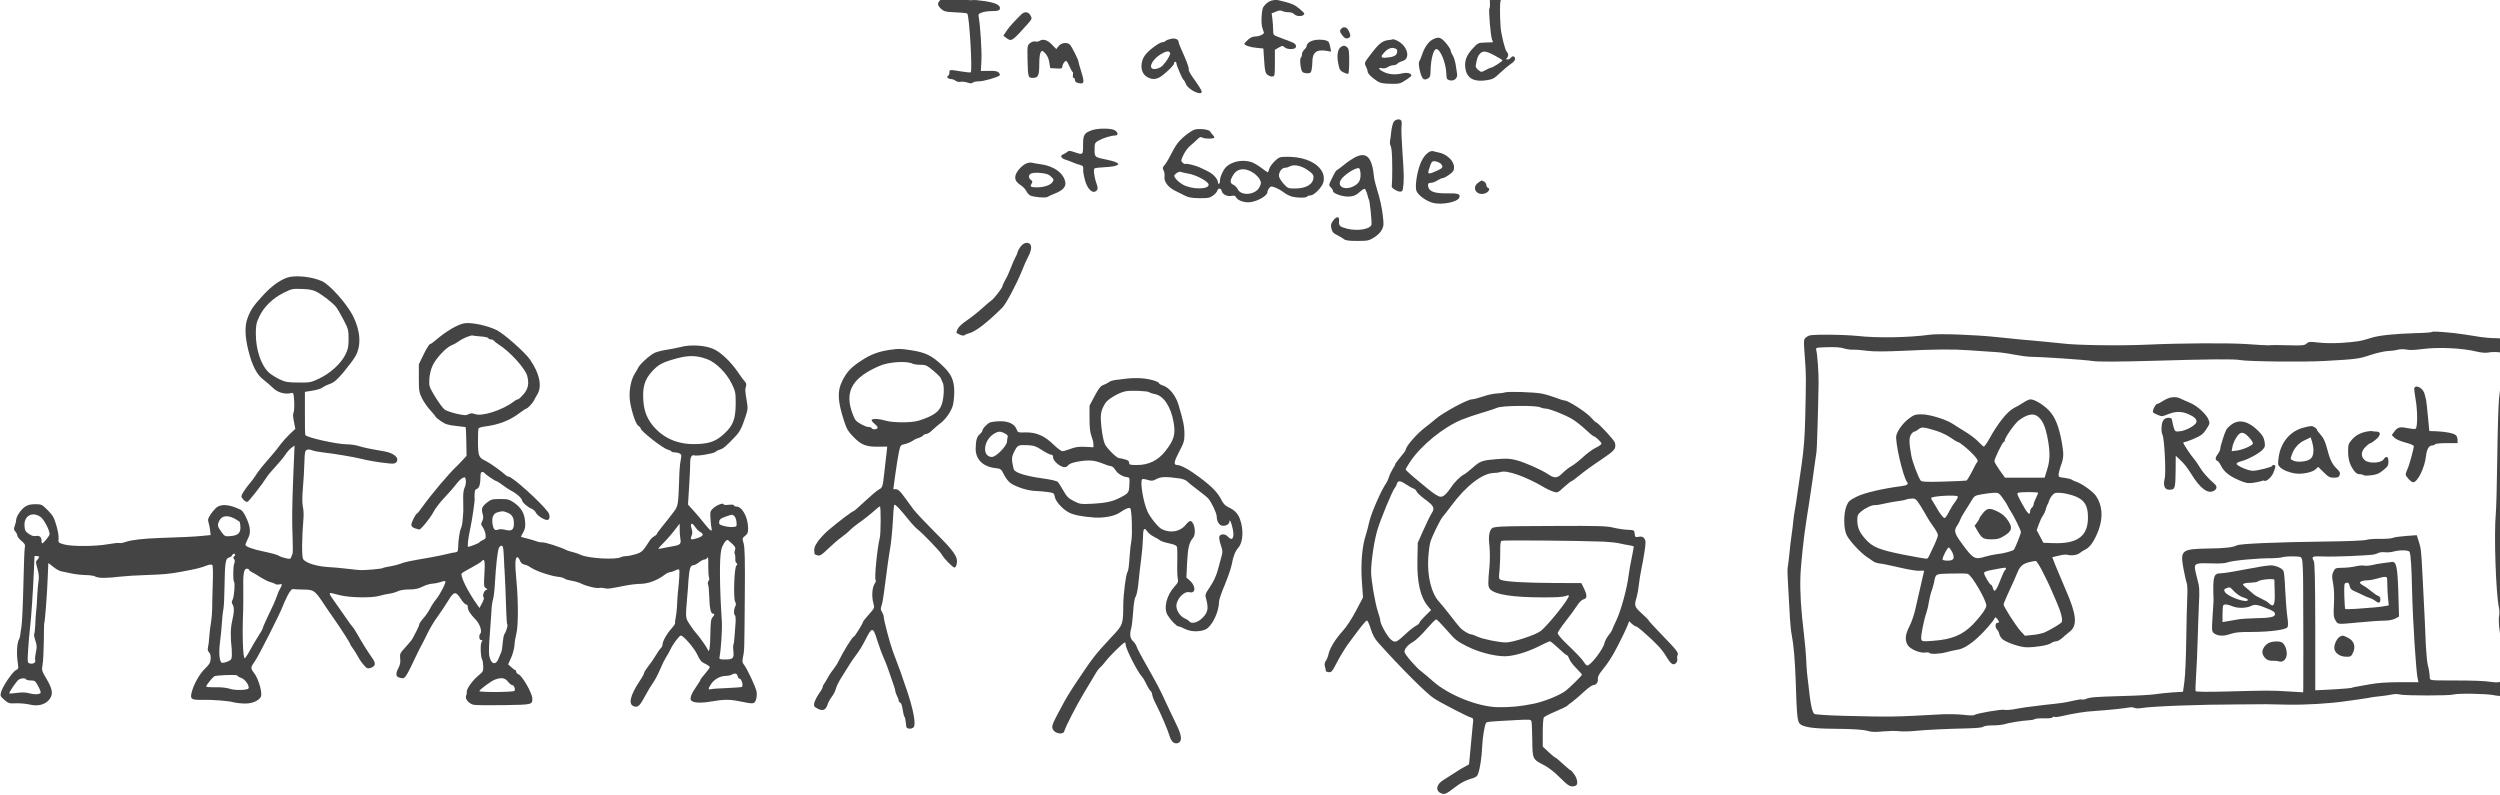 <?xml version="1.0" standalone="no"?>
<!DOCTYPE svg PUBLIC "-//W3C//DTD SVG 20010904//EN"
 "http://www.w3.org/TR/2001/REC-SVG-20010904/DTD/svg10.dtd">
<svg version="1.0" xmlns="http://www.w3.org/2000/svg"
 width="1258.532pt" height="400pt" viewBox="0 0 1258.532 400"
 preserveAspectRatio="xMidYMid meet">
<g transform="translate(-42.893,446.954) scale(0.058,-0.058)"
fill="#444444" stroke="none">
<path d="M13686 7741 c-12 -13 -17 -32 -15 -58 2 -21 0 -44 -4 -50 -9 -15 11
-251 24 -275 5 -10 8 -18 7 -18 -2 -1 -32 -2 -67 -3 -62 -2 -64 -3 -111 -54
-57 -62 -74 -114 -59 -185 17 -75 78 -105 183 -88 53 8 66 16 115 63 31 29 73
64 93 78 38 24 49 51 26 65 -6 4 -16 0 -23 -9 -7 -10 -20 -17 -31 -17 -14 0
-15 3 -6 12 16 16 15 38 -2 57 -15 17 -47 150 -52 211 -7 100 -7 217 0 229 13
20 -14 61 -39 61 -12 0 -30 -9 -39 -19z m27 -517 c37 -19 67 -38 67 -42 0 -8
-83 -62 -96 -62 -5 0 -27 -9 -48 -21 -39 -21 -39 -21 -65 -1 -15 12 -25 27
-23 38 12 68 17 81 35 102 28 30 52 28 130 -14z"/>
<path d="M8902 7707 c-29 -30 -27 -46 5 -77 19 -19 39 -26 77 -28 28 -2 72 -4
99 -6 26 -1 49 -5 52 -8 18 -17 46 -494 30 -510 -3 -2 -40 1 -82 8 -104 17
-103 17 -103 -10 0 -13 -5 -26 -12 -28 -18 -6 1 -28 25 -28 12 0 31 -7 41 -15
11 -8 29 -12 42 -9 13 3 39 0 59 -6 27 -9 40 -9 48 -1 6 6 29 11 52 11 41 0
161 34 180 51 6 6 3 15 -7 25 -12 13 -34 16 -86 15 l-69 -1 5 95 c4 83 -10
301 -24 375 -4 22 0 28 29 38 18 7 59 12 91 12 42 0 58 4 63 16 12 32 -30 55
-128 70 -52 8 -100 12 -107 9 -7 -3 -63 2 -125 10 -140 19 -130 19 -155 -8z"/>
<path d="M11784 7703 c-18 -2 -44 -17 -60 -34 -25 -26 -30 -40 -34 -101 -3
-45 -1 -84 7 -107 7 -20 13 -37 13 -38 1 -13 -40 -33 -69 -33 -27 0 -46 -8
-69 -28 -18 -16 -32 -32 -32 -35 0 -14 49 -31 105 -36 l60 -6 7 -105 c6 -92
10 -107 29 -123 12 -10 32 -17 43 -15 20 3 21 9 21 117 l0 115 33 19 c30 18
34 18 51 3 23 -21 90 -21 97 -1 9 21 -8 38 -53 53 -21 8 -47 17 -58 22 -11 4
-35 13 -52 20 -30 11 -33 16 -33 54 0 22 -3 65 -6 93 l-7 53 37 15 c26 11 42
13 56 5 10 -5 34 -10 53 -10 19 0 40 -6 46 -14 23 -27 91 -25 91 3 0 4 -20 24
-45 44 -33 28 -65 43 -121 57 -43 11 -78 19 -78 18 -1 0 -15 -3 -32 -5z"/>
<path d="M9604 7581 c-74 -74 -99 -101 -126 -140 l-30 -45 24 -18 c46 -35 51
-32 179 111 47 53 48 55 33 82 -17 34 -51 38 -80 10z"/>
<path d="M12382 7458 c-17 -17 -15 -29 11 -62 18 -22 28 -27 45 -22 26 9 28
26 7 66 -16 31 -42 39 -63 18z"/>
<path d="M10907 7370 c-21 -4 -43 -12 -50 -19 -6 -6 -18 -11 -27 -11 -25 0
-115 -65 -148 -108 -51 -64 -46 -158 11 -192 48 -30 88 -26 139 14 59 48 98
88 98 103 0 7 5 13 10 13 6 0 10 -6 10 -12 0 -18 53 -142 63 -146 4 -2 14 -19
21 -37 21 -49 136 -104 136 -64 0 10 -23 47 -84 133 -19 27 -32 55 -29 61 4
12 -20 76 -68 182 -10 23 -19 46 -19 51 0 25 -26 38 -63 32z m-11 -124 c6 -17
-50 -101 -81 -122 -13 -8 -36 -16 -51 -17 -63 -4 -34 74 45 125 49 31 79 36
87 14z"/>
<path d="M13172 7362 c-36 -19 -72 -73 -92 -137 -7 -22 -17 -45 -22 -52 -13
-16 12 -130 32 -148 13 -11 20 -12 40 -2 21 11 25 20 26 62 1 102 25 195 50
195 35 0 84 -120 87 -213 2 -46 4 -51 30 -58 38 -10 71 20 63 59 -3 15 -8 49
-12 77 -4 27 -15 63 -25 80 -11 16 -19 37 -19 45 0 8 -18 36 -41 63 -45 52
-64 57 -117 29z"/>
<path d="M12157 7359 c-46 -7 -76 -29 -77 -55 0 -6 -9 -19 -20 -29 -11 -10
-20 -28 -20 -41 0 -13 -5 -26 -10 -29 -12 -8 -2 -104 13 -122 5 -7 24 -13 42
-13 28 0 33 4 39 31 3 17 6 46 6 64 0 86 35 114 122 100 l41 -7 -7 38 c-4 22
-11 42 -15 47 -15 16 -68 23 -114 16z"/>
<path d="M12828 7365 c-1 -2 -19 -5 -38 -7 -51 -5 -83 -31 -150 -119 -60 -78
-60 -79 -45 -109 8 -16 15 -36 15 -45 0 -17 36 -53 86 -85 24 -15 50 -20 112
-21 75 -2 84 0 131 31 28 17 51 36 51 41 0 18 -37 28 -76 19 -61 -15 -115 -11
-161 10 -47 21 -59 44 -18 34 16 -4 34 0 50 10 13 9 35 16 48 16 14 0 30 6 36
14 7 8 25 17 39 21 82 18 48 141 -50 182 -14 7 -28 10 -30 8z m30 -84 c8 -5
11 -17 7 -33 -7 -27 -35 -38 -102 -43 -42 -2 -42 12 -2 53 31 32 69 41 97 23z"/>
<path d="M9760 7350 c-8 -5 -24 -7 -36 -4 -12 3 -30 -3 -44 -14 -24 -19 -24
-23 -22 -143 4 -156 5 -159 47 -159 46 0 55 20 55 122 0 52 5 91 13 102 11 16
14 15 39 -11 17 -18 30 -45 35 -78 l8 -50 53 -3 c44 -3 52 0 52 15 0 10 7 27
16 38 17 23 22 18 52 -47 9 -21 20 -38 23 -38 3 0 4 -11 1 -25 -2 -15 0 -25 7
-25 6 0 11 -9 11 -19 0 -14 9 -21 31 -26 49 -11 53 4 25 94 -14 45 -26 87 -26
92 0 18 -61 137 -76 150 -26 21 -76 13 -97 -16 l-19 -25 -39 40 c-40 41 -76
51 -109 30z"/>
<path d="M12376 7297 c-26 -19 -35 -75 -21 -143 10 -52 15 -61 45 -76 18 -9
37 -15 42 -12 4 3 8 52 8 109 0 81 -3 107 -16 119 -19 19 -35 20 -58 3z"/>
<path d="M12836 6648 c-8 -13 -17 -50 -21 -83 -3 -33 -8 -70 -11 -83 -2 -13
-1 -28 3 -35 4 -7 10 -30 12 -52 6 -55 6 -264 1 -294 -4 -19 2 -28 29 -43 40
-23 63 -20 67 7 11 72 10 125 -3 307 -8 111 -12 218 -9 236 3 18 2 40 -1 48
-8 22 -51 17 -67 -8z"/>
<path d="M10217 6576 c-68 -25 -77 -39 -77 -128 0 -88 0 -88 -76 -62 -40 13
-48 14 -62 1 -10 -8 -25 -17 -34 -20 -30 -11 -20 -35 20 -47 20 -6 51 -18 67
-25 17 -7 42 -17 58 -20 27 -7 31 -14 28 -47 -1 -10 5 -46 14 -80 21 -86 73
-132 105 -93 9 11 9 23 -3 57 -21 58 -29 125 -17 133 5 3 45 8 89 10 43 2 89
8 101 15 21 11 21 12 3 24 -10 7 -47 18 -82 25 -110 22 -111 22 -111 89 0 54
2 59 33 77 35 21 108 44 145 45 28 0 29 24 0 44 -28 20 -147 21 -201 2z"/>
<path d="M11108 6581 c-38 -13 -116 -75 -149 -120 -16 -21 -43 -67 -60 -102
-17 -35 -41 -74 -52 -86 -17 -20 -19 -26 -8 -46 7 -13 10 -36 8 -52 -7 -47 34
-99 103 -130 19 -9 52 -26 74 -37 30 -16 58 -21 125 -22 75 -1 90 2 118 22 17
12 35 31 38 42 9 27 32 25 39 -3 7 -29 47 -48 85 -41 23 5 32 2 40 -14 12 -23
60 -42 105 -42 64 0 166 54 166 88 0 9 7 25 15 35 12 17 17 18 52 6 21 -8 54
-27 74 -42 20 -16 54 -33 75 -38 52 -12 121 -11 129 1 3 6 17 10 30 10 24 0
77 48 102 93 22 40 16 96 -17 136 -55 71 -170 111 -307 106 -47 -1 -57 -6 -93
-41 -21 -21 -42 -51 -45 -66 -4 -16 -9 -28 -11 -28 -3 0 -29 18 -58 40 -30 23
-69 45 -87 50 -76 22 -160 7 -213 -39 -27 -23 -59 -92 -58 -123 0 -16 -4 -28
-9 -28 -5 0 -9 8 -9 18 0 10 -12 31 -27 47 -26 28 -43 38 -135 80 -39 17 -115
35 -122 28 -3 -3 -13 2 -22 11 -16 16 -15 20 7 67 13 28 39 64 59 80 19 16 47
41 61 55 22 22 30 24 47 15 23 -12 102 -10 102 2 0 5 -7 15 -15 23 -8 8 -18
22 -23 30 -10 17 -95 27 -134 15z m977 -348 c43 -29 55 -43 55 -63 0 -62 -61
-100 -161 -100 -59 0 -62 1 -100 43 -22 25 -38 52 -39 67 0 35 26 70 53 70 12
0 29 5 37 10 35 22 98 11 155 -27z m-463 -30 c21 -14 44 -39 52 -55 13 -26 13
-33 -1 -63 -34 -72 -162 -84 -192 -19 -6 13 -22 29 -36 36 -32 14 -32 38 0 88
36 57 106 63 177 13z m-572 -3 c71 -11 180 -70 180 -97 0 -44 -151 -42 -226 2
-24 14 -52 38 -61 52 -16 25 -16 26 7 45 14 11 30 16 39 12 9 -4 36 -10 61
-14z"/>
<path d="M13145 6388 c-28 -16 -53 -47 -71 -88 -32 -69 -54 -201 -42 -246 10
-38 85 -94 146 -109 77 -20 215 8 228 47 10 31 -11 38 -111 36 -100 -1 -148
15 -158 53 -8 29 -1 39 26 39 12 0 36 9 52 20 17 11 37 20 46 20 9 0 35 14 57
30 35 25 42 36 42 64 0 55 -63 116 -135 129 -16 3 -37 8 -45 11 -8 3 -24 0
-35 -6z m103 -106 c20 -26 14 -36 -39 -59 -68 -31 -80 -30 -69 5 23 78 28 84
63 77 17 -4 38 -14 45 -23z"/>
<path d="M12495 6338 c-22 -12 -64 -40 -92 -64 -29 -23 -57 -44 -62 -46 -5 -1
-23 -31 -39 -66 -31 -63 -31 -63 -11 -83 10 -10 19 -25 19 -33 0 -18 76 -46
128 -46 47 0 73 11 111 46 14 13 30 23 36 21 5 -2 15 -23 22 -48 6 -24 12 -44
13 -44 8 0 29 -205 23 -221 -15 -38 -120 -55 -211 -33 -63 16 -74 26 -70 66 5
44 -22 45 -53 2 -18 -26 -21 -37 -13 -68 7 -29 17 -40 50 -56 23 -11 49 -27
59 -35 13 -11 43 -15 115 -15 90 0 100 2 146 30 31 20 56 44 68 68 17 35 17
47 6 135 -6 53 -25 140 -42 192 -16 52 -31 109 -32 125 -17 179 -65 229 -171
173z m53 -134 c4 -59 -12 -90 -59 -114 -74 -38 -144 -7 -114 51 23 43 130 114
160 105 6 -1 11 -20 13 -42z"/>
<path d="M9645 6286 c-37 -16 -83 -68 -91 -102 -9 -34 4 -59 46 -86 19 -13 41
-36 48 -51 7 -15 22 -31 32 -37 28 -15 137 -24 152 -13 7 5 39 20 70 32 62 25
91 57 84 95 -14 80 -100 142 -216 157 -30 4 -64 10 -75 13 -11 3 -34 0 -50 -8z
m217 -113 c25 -23 26 -27 12 -48 -17 -26 -74 -45 -136 -45 -53 0 -61 6 -45 32
10 16 9 22 -5 32 -10 7 -18 20 -18 29 0 28 31 38 100 32 51 -5 71 -11 92 -32z"/>
<path d="M13568 6119 c-55 -41 -17 -109 52 -94 36 8 60 42 35 51 -8 3 -15 14
-15 25 0 10 -9 23 -19 29 -24 13 -21 13 -53 -11z"/>
<path d="M9605 5574 c-14 -15 -28 -39 -32 -53 -3 -14 -12 -35 -19 -46 -7 -11
-25 -51 -39 -89 -14 -38 -37 -88 -51 -111 -13 -23 -24 -47 -24 -54 0 -14 -76
-111 -98 -125 -8 -4 -42 -34 -77 -65 -34 -31 -93 -78 -131 -104 -43 -28 -74
-58 -83 -77 -7 -17 -12 -32 -10 -33 34 -21 60 -29 71 -20 7 6 24 13 38 16 56
14 160 94 289 223 32 31 123 203 168 314 18 47 45 106 59 133 34 63 30 111 -8
115 -20 2 -35 -5 -53 -24z"/>
<path d="M3230 5296 c-69 -26 -137 -76 -210 -156 -83 -90 -105 -124 -132 -195
-25 -68 -23 -160 7 -280 33 -132 73 -211 132 -255 25 -19 62 -51 83 -72 39
-38 103 -57 154 -44 23 6 24 4 29 -72 2 -42 0 -85 -5 -95 -7 -13 -6 -40 3 -81
l12 -62 -49 -46 c-27 -26 -62 -65 -79 -88 -16 -23 -52 -68 -80 -100 -79 -90
-118 -139 -138 -173 -11 -18 -33 -47 -49 -65 -16 -19 -40 -51 -54 -73 -21 -34
-23 -43 -12 -57 17 -22 30 -32 44 -32 11 0 128 150 169 215 10 17 44 57 75 90
31 33 69 79 85 103 16 24 40 52 55 62 l26 19 -3 -77 c-1 -42 -5 -126 -8 -187
-10 -244 -12 -397 -6 -527 3 -75 3 -142 -1 -150 -4 -7 -9 -20 -12 -30 -4 -14
-11 -15 -47 -7 -24 6 -48 14 -54 18 -13 11 -64 25 -140 41 -89 18 -155 42
-155 57 0 7 10 31 21 53 17 33 20 52 16 91 -7 53 -52 148 -77 160 -94 45 -161
53 -205 25 -13 -9 -38 -36 -54 -60 -26 -37 -29 -49 -22 -73 5 -15 12 -47 14
-70 l5 -41 -72 -7 c-71 -7 -181 -12 -366 -18 -145 -5 -251 -17 -298 -34 -23
-8 -49 -13 -56 -10 -7 3 -51 -2 -97 -10 -110 -20 -318 -21 -384 -2 -50 14 -50
15 -47 53 2 21 -7 72 -20 114 -19 66 -30 85 -74 130 -51 50 -54 52 -108 52
-41 0 -65 -6 -89 -22 -35 -23 -77 -85 -77 -114 0 -10 -5 -32 -12 -50 -10 -28
-9 -36 5 -52 9 -10 17 -26 17 -35 0 -8 16 -29 35 -45 30 -24 35 -34 30 -58 -3
-16 -8 -123 -10 -239 -7 -276 -13 -412 -20 -455 -4 -19 -8 -47 -9 -61 -1 -14
-6 -30 -9 -37 -20 -30 -26 -129 -13 -209 7 -49 6 -53 -16 -63 -29 -14 -113
-137 -128 -187 -10 -37 -9 -39 27 -71 36 -31 42 -33 103 -30 36 1 89 -4 118
-11 68 -17 131 -2 167 41 38 45 33 89 -20 179 -43 73 -45 78 -36 125 5 26 10
118 11 203 0 85 2 157 4 160 6 9 26 274 30 401 3 63 5 116 5 118 1 2 19 -12
42 -31 22 -19 55 -37 72 -40 18 -3 57 -11 87 -18 30 -7 84 -13 120 -14 36 0
75 -6 87 -13 27 -15 100 -15 213 -1 47 5 148 12 225 14 152 5 201 9 315 30
125 23 164 33 209 51 29 11 46 13 53 6 6 -6 8 -66 4 -168 -3 -88 -5 -185 -5
-216 0 -31 -5 -83 -10 -115 -6 -32 -13 -87 -15 -123 -2 -36 -7 -77 -11 -92 -5
-19 -2 -32 9 -44 11 -10 16 -30 14 -56 -2 -33 -10 -48 -48 -84 -50 -48 -102
-142 -118 -212 -13 -54 0 -62 94 -60 91 2 230 -9 274 -22 19 -5 63 -10 98 -10
60 0 109 20 134 55 19 27 -15 155 -57 210 -32 41 -32 49 8 104 31 42 226 430
241 476 3 11 21 49 38 85 26 50 38 64 53 63 11 -2 53 -3 94 -4 86 -1 94 -7
181 -139 16 -25 49 -72 72 -105 61 -86 148 -222 148 -231 0 -4 11 -21 24 -38
12 -17 31 -47 41 -66 20 -40 61 -91 81 -103 8 -4 26 -1 43 7 32 17 32 39 -2
86 -36 51 -89 135 -123 197 -20 34 -39 65 -44 68 -4 3 -33 42 -64 88 -31 45
-74 107 -96 137 -46 64 -49 74 -17 67 12 -3 42 -11 67 -17 89 -22 282 -25 344
-5 23 7 60 15 83 18 23 3 56 12 74 21 20 10 58 16 100 16 52 0 79 6 117 25 28
14 65 25 83 25 19 1 51 7 72 14 20 8 39 11 42 7 7 -12 -45 -113 -80 -156 -18
-22 -42 -59 -54 -83 -12 -24 -37 -60 -56 -81 -19 -21 -35 -45 -36 -52 0 -8
-11 -34 -24 -59 -13 -25 -28 -54 -34 -65 -5 -11 -33 -45 -61 -75 -48 -52 -51
-57 -47 -99 4 -32 -1 -55 -14 -80 -26 -48 -25 -77 4 -85 56 -15 45 -29 171
234 9 19 21 42 26 50 5 8 27 51 48 95 21 44 61 112 90 150 28 39 68 99 90 135
50 84 68 87 110 20 17 -27 38 -50 47 -50 9 0 15 -9 15 -23 0 -27 19 -58 71
-112 36 -39 55 -102 36 -121 -14 -14 -7 -54 9 -54 14 0 14 -3 4 -15 -13 -16
-10 -132 5 -155 4 -7 8 -32 9 -57 1 -41 -2 -48 -41 -79 -51 -42 -105 -117
-102 -142 1 -9 -1 -25 -6 -35 -11 -27 25 -70 66 -78 18 -4 137 -5 263 -3 246
4 246 4 246 57 0 46 -89 201 -122 212 -10 4 -18 13 -18 21 0 8 -3 14 -8 14 -4
0 -19 11 -34 25 l-28 25 26 58 c14 31 27 80 29 107 1 28 9 73 16 100 18 65 18
288 0 472 -13 141 -10 193 9 193 6 0 15 -11 20 -24 9 -26 25 -39 52 -43 9 -1
33 -14 52 -27 20 -13 69 -34 108 -46 70 -22 87 -26 142 -33 14 -2 31 -8 38
-14 7 -6 36 -14 63 -18 28 -5 65 -16 84 -26 40 -21 136 -43 156 -35 7 2 26 1
41 -3 28 -7 40 -6 184 23 41 8 101 15 133 15 63 1 142 31 202 76 17 14 40 25
49 25 9 0 30 7 45 15 16 8 31 11 35 8 6 -7 2 -87 -11 -203 -3 -30 -6 -80 -7
-110 -1 -30 -6 -75 -11 -100 -5 -25 -8 -49 -6 -54 1 -5 -13 -25 -31 -45 -40
-43 -78 -111 -78 -139 0 -11 -7 -25 -15 -32 -8 -6 -26 -33 -41 -58 -15 -26
-44 -69 -66 -96 -21 -27 -38 -54 -38 -61 0 -7 -16 -37 -36 -66 -88 -132 -105
-211 -47 -225 32 -8 49 10 97 101 21 39 49 85 63 104 14 18 41 69 60 113 18
44 42 92 52 107 10 14 28 46 40 71 21 46 77 120 90 120 22 0 116 -108 142
-164 24 -52 36 -66 69 -81 22 -10 40 -23 40 -29 0 -6 -18 -31 -40 -56 -22 -25
-40 -48 -40 -52 0 -5 -15 -29 -33 -55 -47 -66 -63 -109 -48 -127 18 -21 87
-24 176 -8 103 18 155 19 235 3 131 -27 135 -26 150 8 7 18 10 49 7 71 -5 39
-86 210 -113 241 -11 13 -13 26 -6 60 13 62 12 43 16 514 3 337 0 440 -10 475
-13 43 -13 45 13 66 22 17 26 28 26 67 -2 97 -52 187 -104 187 -11 0 -19 5
-19 10 0 6 -18 8 -45 5 -26 -3 -45 -2 -45 4 0 17 -62 -7 -91 -35 -25 -23 -27
-31 -23 -87 2 -34 6 -72 9 -84 9 -38 -9 -26 -59 36 -25 33 -69 84 -96 114
l-49 54 10 159 c5 87 10 179 9 202 -1 47 13 74 35 66 22 -9 168 15 184 30 9 8
27 17 41 21 26 6 60 36 131 112 40 42 57 76 90 175 20 62 21 73 9 140 -14 85
-14 96 -5 124 4 14 1 27 -10 38 -9 9 -37 47 -62 84 -61 89 -145 169 -208 198
-72 33 -198 42 -285 19 -36 -9 -93 -20 -127 -25 -34 -5 -77 -16 -97 -24 -40
-16 -133 -100 -147 -131 -5 -11 -18 -33 -29 -50 -39 -61 -56 -171 -40 -258 18
-95 51 -187 71 -197 10 -6 19 -16 19 -22 0 -22 192 -173 233 -183 15 -4 30
-11 33 -16 3 -5 16 -9 30 -9 14 0 33 -4 43 -10 16 -8 17 -15 9 -57 -6 -26 -12
-95 -13 -153 -9 -250 -8 -244 -56 -307 -24 -32 -65 -84 -91 -116 -27 -32 -48
-62 -48 -66 0 -4 -10 -13 -23 -20 -12 -6 -29 -22 -37 -35 -60 -94 -68 -102
-120 -119 -29 -9 -66 -17 -82 -17 -16 0 -37 -4 -47 -9 -45 -25 -278 -12 -347
18 -23 11 -57 22 -75 26 -18 4 -40 11 -49 15 -60 30 -193 72 -217 69 -10 -1
-29 2 -43 8 -14 6 -50 16 -80 24 -30 7 -56 14 -58 15 -2 1 7 19 19 40 17 32
20 49 16 96 -6 71 -34 118 -95 161 -43 29 -54 32 -122 32 -68 0 -78 -3 -113
-30 -45 -36 -51 -53 -38 -100 7 -26 6 -42 -4 -62 -12 -23 -12 -30 5 -53 11
-15 21 -43 24 -63 4 -32 1 -37 -25 -49 -16 -7 -29 -16 -29 -20 0 -5 -84 -38
-97 -38 -8 0 -1 69 16 148 18 82 43 251 40 269 -1 4 -1 24 0 44 1 27 6 38 19
42 21 5 32 44 32 108 0 27 4 39 14 39 8 0 17 -4 21 -9 7 -13 94 -71 104 -71 4
0 28 -15 52 -33 24 -19 60 -42 79 -52 41 -20 90 -64 90 -80 0 -17 51 -62 83
-74 15 -6 32 -21 38 -35 13 -28 84 -70 104 -62 19 7 19 45 0 69 -67 90 -310
307 -342 307 -7 0 -18 6 -25 13 -31 30 -138 106 -171 122 -62 29 -67 40 -69
162 0 61 2 115 5 121 4 5 24 12 44 15 131 16 227 53 317 122 25 19 50 35 54
35 10 0 57 50 66 70 3 8 17 33 30 54 42 71 19 181 -64 301 -44 64 -226 225
-291 257 -80 39 -213 67 -275 59 -58 -8 -161 -68 -254 -148 -20 -18 -42 -33
-48 -33 -6 0 -31 -39 -54 -87 l-43 -88 0 -120 c0 -112 2 -124 28 -177 16 -31
48 -78 73 -104 24 -27 44 -51 44 -54 0 -4 21 -21 46 -39 38 -26 61 -34 128
-41 44 -6 83 -10 86 -10 3 0 6 -56 7 -125 l2 -125 -35 -38 c-18 -20 -39 -41
-45 -47 -66 -60 -225 -248 -304 -359 -22 -31 -42 -56 -45 -56 -11 0 -50 -77
-50 -98 0 -14 10 -24 31 -31 18 -6 34 -11 37 -11 15 0 97 101 122 149 15 31
60 90 100 131 39 41 85 94 101 116 17 23 41 46 54 52 21 10 23 8 28 -21 2 -18
-2 -45 -10 -61 -10 -20 -15 -55 -13 -110 2 -105 2 -92 -4 -163 -2 -34 -9 -70
-15 -81 -11 -21 -24 -102 -25 -167 -1 -35 -5 -40 -26 -43 -14 -1 -43 -7 -65
-13 -22 -6 -89 -20 -150 -31 -196 -34 -215 -38 -258 -54 -23 -9 -65 -19 -94
-24 -28 -4 -57 -11 -63 -15 -10 -6 -142 -18 -190 -17 -8 0 -62 5 -120 12 -58
7 -127 13 -155 14 -104 5 -207 37 -225 71 -12 23 -11 179 4 360 2 28 0 70 -6
95 -6 29 -6 87 1 165 6 66 11 158 12 205 1 46 4 92 7 102 6 23 27 29 60 16 15
-6 56 -14 92 -18 117 -14 264 -39 330 -55 68 -17 161 -33 246 -41 38 -4 53 -2
63 10 30 36 -18 80 -105 95 -123 21 -181 33 -225 47 -26 8 -71 14 -100 14 -83
0 -346 58 -359 80 -3 4 -5 91 -4 191 l0 184 67 11 c37 6 75 17 84 26 10 8 39
23 66 32 38 14 61 35 120 104 40 48 86 109 101 136 53 92 45 219 -21 351 -54
106 -204 274 -271 302 -93 40 -235 53 -302 29z m258 -123 c53 -28 140 -96 168
-131 12 -15 41 -65 65 -111 41 -79 44 -88 44 -165 0 -68 -4 -90 -27 -137 -39
-78 -129 -161 -225 -207 -75 -36 -82 -37 -183 -36 -90 0 -113 4 -160 26 -31
14 -72 40 -93 57 -70 62 -117 198 -117 341 0 74 4 93 30 148 39 84 116 159
210 206 72 36 79 37 160 34 64 -2 95 -8 128 -25z m1423 -387 c35 -2 65 -9 67
-15 2 -6 12 -11 22 -11 10 0 22 -5 25 -10 4 -6 24 -22 44 -35 95 -59 229 -207
246 -270 18 -68 10 -111 -30 -159 -21 -25 -43 -46 -50 -46 -7 0 -23 -8 -36
-19 -96 -74 -275 -132 -337 -109 -24 9 -36 9 -56 -1 -21 -12 -36 -11 -103 4
-43 10 -90 26 -104 36 -14 10 -50 59 -81 109 -54 90 -55 93 -52 156 2 38 13
84 28 116 28 63 117 158 166 178 19 7 49 24 65 36 30 23 104 53 116 48 3 -2
35 -5 70 -8z m1968 -198 c76 -29 166 -119 212 -213 32 -66 34 -75 34 -175 -1
-129 -22 -186 -96 -255 -71 -67 -125 -88 -236 -93 -152 -7 -274 39 -367 137
-67 72 -97 144 -103 245 -7 112 12 177 73 245 56 63 94 83 216 116 107 29 175
27 267 -7z m-1734 -1332 c40 -17 55 -42 55 -94 0 -54 -19 -69 -73 -55 -23 6
-50 8 -62 3 -29 -11 -41 -2 -49 39 -11 60 2 97 37 109 45 14 53 14 92 -2z
m-4053 -37 c29 -21 78 -114 78 -149 0 -15 -53 -80 -65 -80 -3 0 -5 10 -5 23 0
32 -18 47 -49 41 -17 -4 -38 2 -61 18 -30 20 -35 30 -38 69 -6 88 68 129 140
78z m6020 9 c9 -7 18 -31 20 -53 3 -39 2 -40 -31 -43 -19 -2 -54 2 -78 9 -39
10 -44 15 -41 37 2 20 13 29 53 43 62 22 58 21 77 7z m-4324 -30 c17 -11 32
-20 32 -21 19 -85 -2 -118 -78 -124 -50 -4 -52 -3 -82 38 -34 48 -36 59 -15
99 23 44 78 47 143 8z m3851 -85 c0 -27 2 -64 6 -84 8 -41 -3 -54 -55 -62 -19
-3 -57 -10 -84 -16 -27 -6 -51 -10 -52 -8 -2 2 21 28 51 58 30 30 71 78 92
106 21 29 39 53 40 53 2 0 2 -21 2 -47z m136 17 c11 -16 30 -35 42 -41 35 -19
28 -36 -23 -53 -55 -19 -67 -14 -52 19 8 18 8 35 1 60 -17 53 1 62 32 15z
m318 -142 c29 -28 33 -37 26 -56 -5 -13 -6 -29 -2 -35 4 -6 6 -25 5 -41 -2
-16 3 -33 10 -37 9 -6 9 -11 -2 -24 -18 -22 -26 -280 -10 -311 9 -16 9 -27 1
-42 -13 -25 -14 -69 -2 -77 5 -3 7 -31 5 -63 -2 -31 -6 -85 -9 -119 -2 -35 -6
-67 -10 -73 -3 -5 -3 -32 0 -59 7 -59 -5 -70 -78 -69 -42 1 -46 3 -42 22 12
60 24 240 20 306 -20 299 -22 554 -5 625 9 40 39 85 55 85 2 0 19 -15 38 -32z
m-1988 -31 c3 -7 7 -55 9 -107 2 -52 4 -95 5 -95 1 0 12 -247 15 -368 2 -53 5
-100 9 -103 6 -7 -11 -63 -25 -81 -6 -7 -12 -41 -15 -75 -2 -35 -8 -72 -13
-83 -5 -11 -16 -37 -24 -57 -25 -63 -69 -45 -81 33 -3 24 -1 105 6 179 6 74
12 164 14 200 1 36 7 81 13 100 6 19 14 82 17 140 9 160 24 290 35 311 12 22
28 25 35 6z m-2325 -66 c0 -6 -5 -13 -10 -16 -8 -5 -7 -11 1 -21 8 -10 9 -22
1 -41 -10 -29 -11 -147 -1 -157 10 -10 1 -129 -12 -154 -10 -18 -10 -27 -1
-42 16 -26 15 -65 -4 -147 -14 -60 -15 -140 -3 -243 1 -8 1 -32 1 -53 -2 -34
-6 -40 -38 -53 -20 -8 -42 -13 -49 -10 -21 8 -28 88 -16 178 6 46 14 119 16
163 3 44 8 98 13 120 5 22 9 108 10 190 3 215 9 254 37 261 13 3 26 12 29 20
6 16 26 19 26 5z m-1700 -18 c0 -3 -7 -15 -16 -25 -16 -16 -15 -22 1 -79 11
-40 14 -74 10 -98 -4 -20 -9 -79 -12 -131 -2 -52 -6 -113 -9 -135 -3 -22 -7
-74 -8 -117 -2 -42 -6 -81 -10 -86 -3 -5 2 -31 11 -57 13 -40 14 -56 4 -99 -6
-29 -9 -59 -6 -68 8 -21 -17 -38 -44 -31 -24 6 -24 6 -17 122 4 64 11 148 16
186 10 78 27 331 34 505 3 63 5 116 5 118 2 5 41 1 41 -5z m5807 -86 c0 -46 3
-89 7 -96 4 -6 2 -18 -4 -26 -7 -9 -9 -22 -5 -32 5 -10 9 -54 10 -98 3 -102
13 -155 31 -155 18 0 18 -9 -2 -32 -14 -14 -17 -43 -19 -148 -1 -117 -10 -167
-22 -133 -7 19 -75 116 -101 143 -13 14 -39 49 -57 78 -37 56 -36 56 -21 235
3 28 8 95 11 147 8 102 17 130 42 130 9 0 31 11 49 25 18 14 39 25 48 25 8 0
18 5 21 10 12 19 13 10 12 -73z m-1943 -62 c-6 -104 -5 -113 12 -123 17 -10
17 -11 2 -17 -19 -7 -34 -55 -20 -64 5 -3 -1 -25 -14 -49 l-23 -43 -16 23
c-86 119 -156 262 -137 279 4 4 41 26 84 49 42 22 82 47 88 55 25 30 31 3 24
-110z m-2044 37 c0 -5 12 -15 28 -23 15 -7 50 -28 77 -46 28 -17 64 -35 80
-39 17 -4 36 -11 42 -16 7 -6 24 -7 38 -4 20 5 23 3 18 -11 -3 -10 -10 -23
-14 -29 -5 -6 -15 -30 -23 -53 -19 -53 -38 -96 -87 -196 -21 -45 -39 -86 -39
-91 0 -6 -18 -39 -40 -72 -22 -34 -55 -90 -73 -124 -18 -34 -38 -63 -43 -65
-16 -5 -23 203 -14 412 1 44 2 127 1 185 -3 133 5 180 30 180 11 0 19 -4 19
-8z m4242 -924 c2 -13 10 -23 18 -23 16 0 33 -62 19 -71 -5 -3 -64 -7 -131
-10 -68 -2 -131 -7 -140 -10 -24 -7 -23 6 5 47 27 40 78 68 127 69 19 0 42 5
50 10 26 17 48 11 52 -12z m-4342 4 c0 -4 15 -14 34 -20 34 -12 74 -71 62 -91
-10 -16 -117 -18 -159 -4 -22 8 -67 14 -101 14 -96 0 -106 1 -106 9 0 9 48 70
68 85 15 12 202 18 202 7z m-1835 -32 c3 -5 23 -10 43 -10 34 0 39 -4 64 -52
21 -39 25 -54 15 -60 -17 -11 -55 -10 -99 2 -24 7 -61 8 -103 2 -36 -5 -65 -7
-65 -4 0 15 68 113 84 121 28 13 53 13 61 1z m4183 -20 c13 -16 29 -30 37 -30
15 0 30 -35 20 -50 -7 -12 -305 -14 -305 -2 1 12 101 86 134 99 56 21 90 16
114 -17z"/>
<path d="M21848 4825 c-4 -4 -64 -9 -135 -10 -192 -6 -331 -20 -398 -43 -80
-26 -119 -33 -255 -42 -68 -4 -149 -3 -198 3 -75 9 -84 8 -103 -9 -18 -16 -35
-18 -142 -15 -128 3 -146 3 -187 0 -14 -1 -101 4 -195 11 -152 10 -567 8 -850
-5 -234 -11 -626 -6 -744 10 -19 2 -86 9 -150 15 -160 14 -309 28 -416 40
-196 21 -508 32 -585 21 -178 -25 -454 -30 -625 -11 -55 6 -172 11 -259 11
-142 0 -163 -2 -185 -19 -29 -22 -28 -14 -15 -197 10 -129 10 -163 2 -505 -4
-170 -12 -269 -31 -405 -15 -99 -32 -216 -38 -260 -6 -44 -15 -105 -21 -135
-5 -30 -12 -75 -14 -100 -2 -25 -8 -76 -14 -115 -6 -38 -15 -115 -20 -170 -6
-55 -12 -109 -15 -120 -2 -12 0 -93 6 -180 5 -88 12 -200 14 -250 3 -49 9
-115 15 -145 18 -91 29 -226 35 -395 10 -314 14 -361 38 -383 30 -27 118 -40
277 -41 193 -2 269 -7 315 -20 28 -9 66 -10 129 -3 49 4 109 5 134 2 24 -4 83
-3 130 1 99 10 278 19 465 23 80 2 132 7 139 14 7 7 43 12 84 12 39 0 84 5
100 10 34 12 152 31 209 34 22 1 45 5 52 9 12 7 32 9 110 8 23 0 45 4 48 9 4
6 11 8 16 4 5 -3 31 -1 57 5 108 25 212 42 292 46 106 7 255 22 297 30 17 4
39 3 48 -3 10 -5 35 -6 59 -2 84 16 530 32 841 32 55 0 116 0 135 1 64 2 133
1 295 -3 151 -3 360 9 505 30 36 5 88 13 115 16 28 4 57 8 65 10 38 8 80 14
135 19 33 4 74 10 90 14 17 4 46 4 65 -1 48 -11 428 -11 465 0 38 12 297 7
351 -6 21 -5 61 -8 89 -8 48 1 50 2 74 45 21 38 25 62 29 150 2 59 -1 169 -7
246 -6 77 -14 174 -17 215 -2 41 -10 116 -16 165 -6 50 -11 101 -11 115 0 14
-4 63 -9 110 -10 98 -13 424 -4 438 9 16 17 244 21 612 2 184 9 382 14 440 6
58 15 163 21 234 6 71 15 148 20 170 8 33 7 51 -7 90 -17 44 -22 50 -63 62
-25 8 -79 14 -120 15 -41 0 -100 5 -130 10 -106 17 -195 31 -230 34 -130 13
-186 16 -192 10z m-5092 -146 c17 -5 49 -9 70 -8 22 1 77 -4 123 -10 61 -7
149 -7 325 1 267 13 414 14 556 4 52 -4 131 -9 175 -12 99 -6 118 -8 230 -28
50 -9 101 -16 115 -16 109 -1 492 -27 550 -37 45 -8 231 -7 545 2 474 14 689
16 738 6 65 -13 557 -18 732 -8 282 16 297 18 396 51 53 18 121 33 150 35 30
1 71 6 91 12 22 5 52 6 75 1 25 -6 73 -4 133 4 138 19 350 10 478 -22 39 -9
76 -12 95 -8 38 8 109 6 119 -4 8 -8 12 -107 5 -137 -3 -11 -8 -58 -11 -105
-4 -47 -11 -116 -16 -155 -5 -38 -12 -261 -15 -495 -3 -234 -9 -459 -13 -500
-17 -181 0 -696 28 -823 4 -20 4 -52 0 -71 -4 -19 -2 -72 5 -122 35 -242 37
-423 5 -445 -9 -6 -35 -7 -65 -3 -76 11 -162 14 -362 14 -182 0 -183 1 -184
23 -2 40 -7 74 -18 113 -5 22 -12 95 -16 164 -3 69 -7 172 -10 230 -3 58 -7
148 -10 200 -2 52 -7 149 -11 215 -9 179 -12 205 -31 263 l-17 53 -96 -7 c-52
-4 -104 -11 -114 -17 -11 -5 -60 -9 -109 -8 -48 1 -103 -3 -121 -9 -19 -6
-162 -12 -347 -14 -415 -5 -749 -19 -774 -33 -34 -18 -103 -26 -255 -28 -224
-4 -238 -15 -210 -170 10 -55 23 -112 29 -128 6 -16 8 -67 5 -125 -3 -53 -7
-220 -9 -370 -2 -151 -9 -313 -16 -362 l-12 -88 -96 -6 c-53 -4 -121 -11 -151
-16 -30 -5 -154 -12 -275 -15 -241 -7 -281 -10 -320 -25 -15 -6 -30 -8 -35 -5
-5 3 -39 -2 -77 -11 -74 -17 -77 -18 -263 -38 -135 -16 -177 -22 -256 -37 -29
-5 -63 -7 -76 -4 -26 7 -246 -31 -263 -45 -6 -5 -48 -4 -95 2 -47 5 -132 7
-190 4 -406 -23 -438 -23 -849 -13 -140 4 -248 11 -255 17 -7 5 -18 33 -24 62
-10 48 -16 92 -38 290 -3 31 -7 89 -8 130 -2 40 -10 134 -19 208 -26 216 -35
366 -31 495 3 108 31 368 53 500 12 72 40 259 51 335 5 36 14 101 20 145 6 44
14 94 16 110 4 26 14 354 18 600 1 81 -10 242 -20 282 -6 21 -3 22 78 25 92 3
128 1 174 -13z m4898 -1764 c10 -26 17 -133 21 -325 6 -268 35 -724 50 -780
l6 -25 -163 0 c-111 0 -193 -6 -258 -18 -52 -10 -107 -19 -123 -22 -15 -2 -31
-6 -35 -9 -7 -4 -166 -15 -287 -20 l-30 -1 0 550 c-1 411 -4 556 -13 572 -22
40 -16 43 86 39 94 -4 378 8 434 17 14 3 34 9 44 15 9 5 33 7 53 5 20 -3 52 0
71 5 57 16 137 15 144 -3z m-933 -69 c5 -16 9 -126 9 -245 2 -239 2 -791 1
-860 l-1 -44 -132 8 c-148 9 -174 9 -539 -1 -154 -4 -259 -3 -262 3 -3 5 -1
70 4 144 5 73 11 206 13 294 3 88 7 228 11 310 7 136 5 157 -14 226 -11 41
-21 87 -21 101 0 34 22 39 154 34 65 -2 110 1 130 9 39 16 264 37 391 36 28 0
66 4 85 9 19 5 64 8 99 7 62 -2 65 -3 72 -31z"/>
<path d="M21695 4340 c-3 -5 1 -45 9 -88 20 -104 20 -261 1 -268 -7 -3 -39 0
-69 6 -67 14 -86 9 -115 -30 l-22 -30 23 -23 c14 -14 53 -31 96 -42 39 -10 72
-24 72 -31 0 -24 -41 -173 -55 -200 -8 -16 -15 -37 -15 -46 0 -18 48 -68 65
-68 39 2 100 127 111 227 7 62 26 93 55 93 10 0 21 5 24 10 3 6 48 10 101 10
l94 0 0 29 c0 16 -7 34 -16 41 -19 16 -90 30 -169 33 l-60 2 -12 125 c-6 69
-14 134 -16 145 -3 11 -8 32 -12 48 -10 49 -71 88 -90 57z"/>
<path d="M19520 4230 c-25 -16 -51 -30 -58 -30 -14 0 -43 -60 -35 -73 2 -4 21
-14 41 -22 33 -15 40 -14 87 5 67 27 120 28 179 1 54 -23 76 -46 69 -70 -7
-26 -87 -71 -136 -77 -42 -6 -47 -4 -56 17 -5 13 -12 41 -16 62 -5 33 -9 37
-35 37 -18 0 -34 -8 -44 -22 -18 -25 -21 -99 -7 -126 16 -30 32 -331 19 -379
-18 -73 5 -108 64 -95 25 5 30 30 31 168 l1 124 30 -28 c43 -39 66 -68 108
-135 73 -118 139 -168 189 -143 32 15 35 41 9 63 -53 45 -103 102 -127 143
-15 25 -36 56 -48 70 -28 31 -95 132 -95 142 0 5 6 8 14 8 7 0 45 14 84 31 59
26 75 39 102 81 30 45 31 51 19 81 -18 48 -101 123 -161 147 -29 12 -66 28
-81 36 -44 22 -96 16 -147 -16z"/>
<path d="M18305 4214 c-21 -14 -60 -37 -88 -51 -56 -30 -136 -130 -208 -260
-22 -40 -45 -73 -50 -73 -5 0 -25 18 -45 39 -19 22 -70 61 -112 87 -42 26 -93
57 -113 71 -59 39 -202 83 -271 83 -53 0 -66 -4 -108 -35 -50 -37 -97 -99
-111 -147 -14 -50 58 -363 93 -406 15 -18 0 -29 -47 -35 -169 -22 -322 -58
-389 -91 -62 -31 -73 -41 -89 -79 -28 -68 -27 -202 2 -258 25 -49 117 -148
171 -185 19 -13 45 -31 57 -39 11 -9 38 -18 60 -20 21 -2 98 -18 171 -35 76
-18 150 -30 173 -28 21 2 39 2 39 -1 0 -2 -13 -58 -29 -125 -16 -67 -37 -159
-47 -206 -10 -47 -33 -114 -51 -149 -36 -69 -41 -116 -19 -159 21 -40 112 -79
162 -69 13 2 27 1 29 -4 8 -13 97 -9 150 7 28 8 68 17 90 20 50 7 104 38 178
104 57 51 141 148 150 172 3 9 9 7 21 -7 20 -25 20 -35 1 -35 -19 0 -20 -43
-1 -59 7 -6 16 -24 19 -40 4 -16 19 -38 34 -48 44 -30 149 -64 201 -65 80 -1
186 17 212 35 13 9 34 17 46 17 12 0 35 13 52 28 16 15 46 40 65 55 70 53 60
150 -34 364 -33 76 -73 171 -89 211 l-28 72 26 6 c15 3 41 9 57 13 17 4 41 4
55 1 33 -9 81 -1 102 17 9 8 31 22 50 31 40 21 77 75 112 167 41 111 33 218
-23 298 -26 38 -124 107 -171 122 -14 4 -31 12 -37 17 -7 6 -36 13 -65 17 -52
6 -53 7 -50 36 2 17 11 48 19 70 25 65 26 99 9 197 -26 145 -59 227 -115 284
-49 50 -123 94 -158 94 -11 0 -37 -12 -58 -26z m128 -128 c36 -33 56 -77 74
-159 27 -130 28 -209 2 -292 l-23 -75 -172 0 -172 0 -46 64 c-25 36 -46 71
-46 79 0 22 71 167 81 167 5 0 9 6 9 14 0 23 89 150 123 174 76 56 130 65 170
28z m-888 -119 c39 -12 94 -38 124 -59 30 -21 58 -38 63 -38 15 0 102 -72 141
-116 31 -35 37 -47 28 -58 -7 -8 -28 -46 -47 -86 -20 -39 -41 -73 -47 -75 -7
-2 -96 -6 -199 -9 -146 -4 -189 -2 -197 8 -20 24 -72 161 -82 216 -20 111 -21
157 -3 184 9 14 22 26 29 26 7 0 23 9 36 20 27 22 44 21 154 -13z m885 -538
c0 -3 -9 -24 -20 -47 -11 -22 -20 -47 -20 -55 0 -8 -7 -20 -15 -27 -8 -7 -15
-21 -15 -31 0 -43 -22 -23 -69 63 -47 87 -49 93 -30 98 27 7 169 6 169 -1z
m-305 -50 c20 -28 39 -58 42 -67 4 -10 15 -29 25 -44 25 -36 88 -165 88 -179
0 -17 -50 -142 -61 -154 -12 -12 -93 -34 -149 -39 -25 -3 -67 -12 -95 -20 -97
-30 -108 -24 -215 123 -58 80 -63 104 -31 149 10 15 21 36 25 48 3 11 21 43
38 70 18 27 44 69 59 94 25 43 30 45 90 56 35 6 83 12 106 13 39 1 43 -2 78
-50z m630 18 c77 -32 106 -80 107 -175 3 -168 -88 -238 -304 -230 l-83 3 -29
55 -29 55 18 50 c10 28 26 62 36 76 10 14 21 38 25 55 4 16 10 34 14 39 4 6
11 21 15 35 4 14 17 36 29 49 19 21 27 23 83 18 34 -4 87 -17 118 -30z m-1023
0 c3 -6 -7 -26 -22 -46 -16 -20 -41 -60 -55 -88 -14 -29 -31 -53 -38 -53 -11
0 -46 46 -72 95 -6 11 -19 33 -29 48 -11 15 -17 30 -14 32 17 17 220 27 230
12z m-325 -79 c22 -35 48 -79 58 -98 10 -19 35 -58 57 -87 21 -29 38 -61 38
-71 0 -10 -13 -45 -28 -78 -16 -32 -35 -74 -43 -91 -7 -18 -18 -34 -24 -36 -5
-2 -95 13 -200 34 -216 43 -273 66 -336 138 -51 57 -69 100 -69 161 0 42 4 52
33 76 38 32 94 58 122 56 11 -1 47 5 80 13 33 8 85 17 115 21 30 3 64 10 75
15 11 4 34 8 51 8 28 1 36 -6 71 -61z m277 -404 c25 -54 14 -74 -40 -74 -24 0
-44 4 -44 10 0 24 44 108 55 104 6 -3 19 -21 29 -40z m789 -179 c28 -55 56
-113 63 -130 7 -16 30 -70 52 -120 41 -92 58 -162 45 -180 -9 -13 -93 -63
-145 -87 -21 -9 -68 -20 -105 -23 l-68 -7 -37 40 c-39 42 -148 212 -148 231 0
7 14 42 31 79 47 101 75 164 88 197 21 53 45 76 96 90 28 7 56 13 64 12 8 -1
37 -47 64 -102z m-323 36 c0 -6 -4 -12 -9 -15 -5 -4 -22 -39 -37 -79 -39 -103
-56 -120 -68 -72 -4 14 -10 25 -15 25 -11 0 -61 84 -61 103 0 10 25 19 83 29
103 20 107 20 107 9z m-331 -46 c34 -10 161 -228 161 -275 0 -25 -48 -92 -114
-161 -92 -95 -187 -134 -352 -145 -88 -7 -92 -6 -99 15 -6 21 23 170 47 236 6
17 15 57 20 90 6 33 16 76 24 95 7 19 16 51 20 70 15 78 8 75 148 78 69 2 134
1 145 -3z"/>
<path d="M17951 3253 c-17 -21 -31 -41 -31 -46 0 -4 -9 -21 -21 -36 l-21 -29
26 -45 c38 -64 50 -72 121 -72 51 0 70 5 110 30 68 42 75 70 33 133 -24 35
-48 57 -86 76 -72 36 -94 34 -131 -11z"/>
<path d="M20110 4023 c-19 -13 -41 -35 -48 -48 -16 -31 -52 -145 -52 -166 0
-9 -9 -28 -20 -42 -23 -30 -26 -53 -6 -60 8 -3 22 -21 31 -40 24 -52 73 -92
153 -127 63 -27 80 -30 124 -25 28 4 61 11 74 15 12 5 24 7 26 4 14 -13 64 30
79 68 22 54 23 68 4 68 -8 0 -15 -4 -15 -8 0 -10 -127 -42 -167 -42 -42 0
-146 46 -141 62 3 7 18 15 34 19 50 10 158 67 188 98 25 26 27 33 21 74 -6 36
-17 55 -54 92 -83 85 -165 105 -231 58z m151 -114 c21 -22 35 -47 33 -53 -7
-19 -92 -55 -142 -61 l-43 -5 7 38 c3 20 18 56 33 79 34 56 61 57 112 2z"/>
<path d="M20739 3996 c-118 -28 -202 -125 -221 -254 -9 -66 -9 -71 12 -92 24
-24 85 -48 137 -54 56 -7 144 11 170 36 l23 22 48 -47 c41 -41 53 -47 89 -47
28 0 43 5 47 16 10 26 7 34 -27 67 -37 36 -57 79 -83 182 -13 48 -28 81 -51
106 -18 20 -33 40 -33 44 0 12 -33 34 -50 33 -8 0 -36 -5 -61 -12z m80 -191
c1 -49 -10 -75 -39 -90 -35 -18 -109 -22 -137 -6 -27 14 -26 9 -11 52 19 55
59 101 113 125 l50 24 12 -38 c6 -20 12 -50 12 -67z"/>
<path d="M21280 3960 c-57 -12 -95 -33 -128 -71 -28 -32 -32 -44 -32 -95 0
-73 12 -116 46 -166 20 -29 34 -38 55 -38 15 0 30 -4 33 -8 3 -5 32 -5 66 -1
49 6 69 14 105 44 39 32 45 41 45 76 0 44 -19 52 -42 18 -21 -33 -123 -38
-161 -9 -39 31 -37 79 6 119 17 17 37 31 42 31 6 1 27 15 48 33 42 36 43 67 2
67 -13 0 -29 2 -37 4 -7 2 -29 0 -48 -4z"/>
<path d="M21425 2819 c-33 -4 -78 -12 -99 -18 -22 -5 -52 -7 -67 -4 -15 3 -50
0 -77 -7 -27 -6 -77 -12 -112 -12 -60 -1 -62 -2 -78 -34 -13 -29 -14 -42 -2
-103 8 -45 11 -107 7 -179 -5 -96 -3 -113 14 -141 22 -36 11 -35 204 -17 83 8
179 15 215 15 42 0 77 7 99 18 l33 18 -6 209 c-7 219 -17 268 -54 265 -9 -1
-44 -5 -77 -10z m35 -176 c0 -32 3 -88 6 -124 l7 -67 -31 -6 c-16 -4 -59 -9
-94 -12 -34 -2 -105 -8 -156 -12 -52 -4 -96 -4 -98 -1 -2 4 -5 56 -7 116 -2
103 -1 108 19 111 17 2 23 -4 27 -28 5 -21 15 -34 34 -41 16 -7 48 -22 73 -34
25 -13 56 -26 70 -30 14 -4 36 -16 49 -26 28 -22 41 -17 41 16 0 15 -7 26 -21
30 -11 4 -36 21 -55 37 -20 17 -49 39 -67 48 -17 9 -32 21 -34 27 -4 12 29 23
72 23 17 0 50 7 75 14 25 8 55 15 68 15 20 1 22 -3 22 -56z"/>
<path d="M21047 2179 c-23 -13 -47 -62 -47 -95 0 -42 44 -76 99 -78 43 -1 47
1 63 34 26 53 10 104 -42 130 -45 23 -48 23 -73 9z"/>
<path d="M20365 2789 c-27 -5 -72 -14 -100 -18 -27 -5 -89 -16 -136 -25 -48
-9 -100 -16 -116 -16 -59 0 -67 -27 -62 -200 2 -41 2 -30 -8 -183 -7 -105 -6
-120 9 -134 27 -25 78 -31 128 -15 68 21 85 23 210 23 154 1 290 19 303 41 8
11 7 40 -1 95 -6 43 -14 146 -18 228 -3 83 -10 157 -15 166 -12 24 -72 49
-111 48 -18 -1 -55 -5 -83 -10z m115 -116 c0 -5 1 -52 3 -106 3 -107 -7 -132
-40 -106 -10 8 -20 17 -23 20 -3 3 -27 16 -55 30 -27 13 -56 29 -63 36 -7 7
-33 29 -58 50 -40 32 -44 38 -27 44 10 4 38 8 64 8 25 1 49 5 55 10 17 17 144
29 144 14z m-348 -101 c21 -22 54 -44 77 -51 23 -6 41 -16 41 -21 0 -35 -177
27 -200 69 -9 18 -8 23 12 31 33 13 30 14 70 -28z m-19 -127 c47 -20 120 -19
163 1 35 17 59 13 144 -22 57 -24 65 -30 65 -50 0 -24 -45 -32 -175 -34 -52
-1 -117 -5 -145 -10 -27 -5 -69 -12 -92 -16 l-43 -7 0 70 c0 38 3 73 7 76 10
11 38 8 76 -8z"/>
<path d="M20428 2124 c-37 -20 -61 -66 -49 -96 14 -38 45 -59 82 -57 19 1 44
-1 56 -5 33 -11 61 10 69 49 7 39 -10 92 -36 112 -21 17 -89 15 -122 -3z"/>
<path d="M8465 4670 c-96 -14 -169 -40 -244 -90 -94 -61 -130 -99 -170 -178
-46 -91 -42 -176 16 -354 21 -65 34 -87 82 -136 66 -68 109 -85 218 -83 l73 1
-5 -52 c-3 -29 -8 -71 -11 -93 -2 -22 -7 -58 -9 -80 -14 -125 -15 -131 -48
-148 -18 -10 -72 -56 -121 -102 -49 -47 -93 -85 -98 -85 -10 0 -133 -93 -220
-167 -31 -26 -72 -71 -91 -98 -30 -45 -34 -59 -28 -106 1 -4 12 -10 27 -13 21
-6 35 3 92 58 37 36 87 79 112 97 25 17 59 45 76 63 17 17 48 42 68 56 43 29
118 89 158 125 15 14 30 25 35 25 9 0 8 -233 -1 -270 -23 -90 -50 -370 -36
-370 6 0 1 -15 -10 -32 -22 -37 -26 -110 -9 -171 10 -37 9 -39 -40 -94 -28
-31 -51 -60 -51 -64 0 -13 -72 -129 -80 -129 -12 0 -91 -128 -131 -210 -12
-25 -32 -56 -44 -70 -12 -14 -35 -47 -50 -75 -15 -27 -31 -54 -36 -59 -5 -6
-9 -16 -9 -23 0 -7 -15 -34 -34 -60 -18 -27 -36 -62 -39 -79 -5 -27 -2 -32 28
-48 44 -24 71 -14 86 32 6 20 24 53 39 72 15 19 31 51 35 70 4 19 27 64 50
100 23 36 53 83 66 105 13 22 40 62 61 89 21 26 54 80 74 120 63 125 70 125
108 3 16 -50 39 -114 52 -142 12 -27 29 -70 38 -95 8 -25 26 -76 40 -115 14
-38 26 -77 26 -85 0 -8 7 -28 15 -44 8 -15 15 -34 15 -41 0 -7 6 -15 14 -18 7
-3 16 -28 20 -58 4 -30 11 -58 16 -64 5 -6 10 -31 12 -55 3 -40 6 -45 29 -48
15 -2 31 4 39 13 21 25 -3 154 -61 325 -45 134 -63 184 -119 330 -24 63 -80
274 -80 302 0 10 -7 29 -15 42 -12 18 -13 30 -6 50 6 14 15 58 20 98 33 253
44 333 58 413 8 50 18 152 22 227 3 75 9 139 13 143 7 7 46 -33 124 -130 26
-33 60 -69 74 -80 47 -36 199 -194 214 -222 18 -35 95 -113 111 -113 7 0 16
16 19 35 11 58 -24 107 -188 270 -83 83 -168 173 -188 200 -21 28 -58 78 -83
113 -33 45 -51 62 -68 62 l-24 0 18 133 c10 72 24 159 31 192 13 57 14 59 52
67 21 5 50 17 65 27 15 11 39 23 54 26 14 4 31 13 38 21 6 8 20 14 30 14 10 0
33 15 51 33 18 17 50 45 70 60 43 31 88 95 106 148 7 20 13 72 14 116 1 109
-24 164 -111 244 -87 80 -138 105 -255 124 -102 16 -112 16 -191 5z m197 -121
c9 -5 39 -9 67 -9 45 0 55 -5 111 -51 34 -28 64 -58 66 -67 3 -10 10 -26 16
-37 15 -27 11 -131 -8 -188 -22 -66 -74 -102 -204 -143 -60 -18 -221 -18 -284
1 -55 17 -112 20 -121 6 -3 -5 9 -20 26 -34 18 -14 29 -29 25 -36 -9 -14 -43
-15 -51 -1 -3 6 -15 10 -26 10 -26 0 -89 33 -111 57 -10 10 -27 50 -39 88 -54
175 18 288 246 386 80 35 237 44 287 18z"/>
<path d="M10510 4419 c-36 -5 -80 -10 -97 -12 -18 -3 -40 -10 -49 -18 -10 -8
-31 -18 -47 -24 -24 -8 -40 -28 -76 -95 l-45 -85 0 -111 c0 -80 5 -123 17
-153 9 -23 17 -54 17 -69 l0 -28 -74 4 c-56 2 -86 -2 -125 -18 -29 -11 -60
-20 -70 -20 -10 0 -44 25 -76 56 -78 77 -149 108 -241 107 -69 -2 -70 -1 -81
27 -17 45 -67 70 -140 70 -34 0 -74 -5 -89 -10 -27 -11 -69 -56 -69 -75 0 -5
-10 -18 -22 -28 -24 -20 -34 -53 -35 -123 -2 -93 62 -158 167 -170 52 -6 53
-7 80 -60 16 -32 41 -62 60 -74 56 -35 147 -63 210 -65 33 -1 83 -6 112 -10
48 -7 52 -9 58 -42 7 -40 67 -106 122 -135 43 -22 113 -36 223 -44 83 -5 176
13 220 44 47 33 80 46 90 36 13 -13 20 -229 9 -284 -5 -25 -11 -79 -14 -120
-6 -97 -11 -136 -20 -150 -14 -23 -35 -189 -36 -285 -1 -169 -2 -172 -101
-277 -150 -161 -163 -178 -331 -431 -29 -44 -66 -104 -82 -135 -111 -206 -112
-208 -94 -241 19 -33 86 -43 95 -14 14 46 103 219 168 328 40 66 85 141 100
167 14 26 34 53 44 60 9 7 30 31 47 53 32 44 155 165 168 165 4 0 7 -9 7 -20
0 -33 102 -235 139 -274 11 -12 29 -42 40 -67 12 -26 28 -52 36 -59 8 -7 15
-21 15 -32 0 -10 13 -45 29 -76 50 -98 108 -235 122 -284 15 -53 46 -76 80
-58 30 17 24 68 -20 156 -37 77 -72 150 -125 264 -14 30 -42 85 -63 122 -114
201 -154 275 -159 295 -3 11 -17 31 -30 44 -26 24 -31 61 -15 116 5 18 12 81
16 140 4 68 12 117 22 131 8 13 19 67 24 120 5 53 15 144 23 202 8 58 15 140
16 182 0 85 10 102 36 63 9 -14 35 -35 58 -47 23 -11 48 -26 56 -33 8 -7 43
-18 77 -25 44 -9 64 -18 68 -31 3 -10 5 -69 3 -131 -2 -62 0 -126 4 -143 7
-26 3 -36 -28 -70 -71 -78 -97 -189 -59 -250 27 -44 77 -95 92 -95 8 0 33 -10
56 -22 50 -26 126 -28 178 -6 57 25 119 151 119 242 0 16 23 83 51 148 27 66
55 147 61 181 11 64 29 109 56 140 41 46 47 156 14 247 -18 50 -48 80 -103
105 -25 12 -42 30 -57 60 -30 62 -81 116 -188 196 -92 69 -163 108 -197 109
-33 0 -29 28 17 115 41 78 46 94 46 154 0 66 -11 120 -52 255 -24 80 -79 148
-134 166 -19 6 -34 15 -34 19 0 15 -85 40 -155 44 -38 3 -99 1 -135 -4z m204
-117 c6 -5 29 -13 51 -17 74 -13 138 -110 161 -245 18 -104 4 -153 -73 -251
-61 -78 -144 -119 -243 -119 -63 0 -70 2 -70 20 0 14 -11 22 -37 29 -21 6 -44
11 -51 11 -20 0 -102 81 -122 120 -11 22 -23 80 -30 143 -12 114 -8 146 32
212 20 36 120 95 178 105 47 9 189 3 204 -8z m-1253 -358 c20 -10 29 -20 25
-30 -3 -9 -6 -27 -6 -40 0 -37 -94 -134 -131 -134 -84 0 -77 136 10 196 42 28
61 30 102 8z m323 -145 c32 -21 67 -39 77 -39 13 0 19 -7 19 -24 0 -28 48 -72
87 -83 20 -4 31 -1 43 14 11 14 38 24 81 32 97 17 147 13 214 -14 33 -14 68
-25 78 -25 9 0 26 -14 36 -31 20 -33 61 -59 101 -64 24 -3 25 -5 22 -66 -3
-68 -7 -74 -76 -110 -66 -35 -127 -49 -241 -55 -106 -5 -112 -4 -165 23 -46
23 -61 38 -90 89 -19 34 -41 68 -48 76 -8 10 -57 21 -140 33 -134 18 -227 47
-241 74 -5 9 -11 37 -15 63 -6 39 -3 55 18 97 29 55 33 57 120 53 51 -3 70
-10 120 -43z m1191 -245 c29 -4 58 -15 69 -26 10 -11 50 -43 90 -73 39 -29 81
-63 93 -76 27 -30 73 -127 73 -156 0 -39 19 -72 44 -79 30 -7 66 11 66 34 1
31 19 -11 30 -67 15 -78 -6 -105 -45 -61 -24 26 -68 23 -73 -4 -2 -11 4 -43
14 -73 16 -45 16 -59 6 -95 -7 -24 -21 -77 -32 -118 -13 -49 -36 -99 -66 -144
-46 -69 -47 -70 -34 -115 17 -67 14 -99 -15 -137 -43 -56 -109 -81 -134 -50
-6 8 -25 19 -41 26 -36 15 -70 67 -70 106 0 61 67 132 114 120 54 -14 57 52 4
100 l-31 27 6 132 c7 128 17 173 53 215 27 33 13 131 -22 144 -7 3 -27 -12
-44 -34 -47 -59 -133 -74 -208 -36 -30 16 -100 102 -122 151 -38 83 -67 261
-47 282 4 3 25 1 47 -6 36 -11 46 -10 78 8 38 20 81 21 197 5z"/>
<path d="M13800 4300 c-14 -5 -45 -8 -70 -9 -25 -1 -78 -12 -118 -26 -41 -14
-84 -25 -97 -25 -39 0 -254 -117 -317 -172 -21 -18 -58 -49 -84 -68 -78 -59
-174 -169 -174 -200 0 -4 -20 -32 -45 -61 -25 -29 -45 -57 -45 -61 0 -5 -11
-26 -25 -47 -13 -22 -27 -52 -31 -68 -4 -15 -15 -40 -26 -55 -40 -57 -127
-256 -143 -328 -9 -41 -23 -93 -30 -115 -33 -98 -46 -249 -35 -406 l10 -138
-61 -116 c-36 -69 -83 -140 -113 -173 -64 -70 -113 -149 -125 -201 -4 -21 -15
-49 -24 -61 -11 -16 -13 -30 -7 -51 5 -16 8 -33 7 -37 -1 -4 10 -8 25 -10 24
-3 30 5 73 87 26 50 68 119 93 154 110 150 155 207 166 207 6 0 21 -33 33 -73
16 -51 35 -85 63 -117 197 -220 421 -444 485 -485 61 -40 292 -159 322 -167
20 -5 22 -11 17 -49 -3 -24 -11 -114 -19 -199 -8 -85 -14 -156 -15 -157 0 -1
-15 -10 -32 -19 -18 -9 -62 -35 -98 -59 -36 -23 -77 -50 -92 -59 -61 -36 -72
-92 -23 -114 32 -15 46 -9 126 53 45 35 87 57 127 69 48 13 62 22 70 44 17 43
33 150 36 237 4 84 22 194 35 208 9 9 20 10 242 22 139 8 147 7 151 -11 3 -10
6 -84 7 -164 2 -166 1 -163 111 -220 31 -16 87 -60 130 -104 73 -74 94 -85
134 -70 24 9 19 54 -9 97 -14 20 -29 37 -33 37 -4 0 -33 25 -66 55 -32 30 -62
55 -66 55 -4 0 -31 22 -59 48 l-51 48 0 120 c0 65 4 125 9 133 5 7 51 31 102
52 51 22 96 43 99 47 3 4 24 22 48 38 23 17 69 57 102 88 33 31 69 56 79 56
25 0 43 24 39 53 -1 14 8 36 22 55 75 94 98 130 154 238 34 66 69 139 79 164
l17 44 23 -22 c13 -12 28 -22 34 -22 6 0 33 -19 59 -42 120 -105 169 -158 206
-220 41 -69 63 -83 88 -53 7 8 10 23 7 34 -2 10 -1 25 4 32 11 18 -14 48 -145
183 -58 60 -106 112 -106 116 0 4 -27 31 -60 61 -64 58 -68 68 -45 141 7 26
16 74 19 107 3 32 13 92 21 132 9 41 22 113 29 162 11 75 11 90 -2 108 -12 17
-22 20 -48 16 -31 -5 -33 -4 -36 26 -3 32 -4 32 -63 35 -33 1 -89 10 -125 19
-55 13 -128 16 -490 14 -515 -2 -550 -3 -567 -27 -20 -27 -25 -73 -15 -156 4
-42 4 -116 0 -165 -15 -153 -14 -179 4 -200 44 -48 197 -72 465 -72 102 -1
172 4 188 11 14 6 28 9 31 5 15 -14 -183 -263 -247 -310 -46 -34 -240 -97
-298 -97 -60 0 -197 28 -245 49 -25 12 -50 21 -56 21 -20 0 -75 33 -98 59 -13
14 -53 64 -89 111 -37 47 -79 99 -94 115 -65 70 -102 218 -93 374 3 53 11 116
18 141 15 51 88 200 108 221 7 8 42 52 77 99 126 170 268 279 366 281 22 0 48
4 58 8 52 20 217 -38 372 -129 28 -17 67 -35 87 -41 36 -12 38 -11 93 40 31
28 61 51 65 51 5 0 37 24 72 53 34 28 116 88 183 132 123 83 134 96 121 149
-5 22 -148 176 -163 176 -4 0 -25 20 -47 45 -42 46 -196 145 -226 145 -9 0
-45 11 -80 25 -34 13 -88 29 -119 35 -72 13 -288 20 -321 10z m310 -130 c10
-5 30 -10 44 -10 32 0 165 -52 231 -91 28 -16 79 -56 114 -89 35 -33 68 -60
72 -60 14 0 69 -52 69 -64 0 -7 -22 -23 -48 -35 -26 -12 -77 -49 -112 -82 -36
-33 -81 -68 -101 -79 -19 -10 -54 -37 -77 -60 -46 -46 -70 -48 -127 -9 -57 38
-195 99 -267 119 -63 17 -88 18 -178 11 -125 -10 -143 -16 -209 -75 -28 -25
-61 -51 -73 -57 -38 -20 -88 -71 -122 -124 -18 -27 -44 -56 -59 -64 -35 -19
-59 -3 -262 168 -36 30 -65 59 -65 63 0 5 19 37 42 71 95 140 285 294 443 360
39 16 120 44 182 62 62 18 118 37 125 41 33 20 341 24 378 4z m-1165 -669 c24
-16 52 -32 64 -36 11 -3 23 -14 26 -25 3 -10 35 -40 72 -67 79 -58 88 -76 58
-123 -12 -19 -44 -84 -71 -145 l-49 -110 -3 -145 c-5 -195 25 -327 92 -407
l27 -32 -50 -49 c-28 -27 -51 -54 -51 -60 0 -7 -13 -18 -30 -27 -16 -8 -58
-41 -92 -73 -79 -74 -90 -78 -127 -46 -30 25 -91 134 -91 163 0 9 -9 43 -20
75 -26 78 -60 278 -60 352 1 94 27 268 55 362 29 95 129 338 150 362 7 8 16
25 19 38 10 29 29 28 81 -7z m1710 -496 c55 -3 120 -9 145 -16 25 -6 62 -13
83 -16 20 -3 37 -8 37 -12 0 -5 -9 -50 -19 -102 -11 -52 -23 -119 -26 -149
-13 -107 -65 -301 -105 -385 -22 -47 -40 -88 -40 -91 0 -3 -13 -22 -29 -42
-16 -20 -32 -51 -35 -67 -11 -53 -120 -195 -149 -195 -7 0 -20 12 -29 28 -17
28 -63 76 -167 176 -33 32 -61 67 -61 76 0 10 29 54 64 98 35 44 80 105 99
135 23 35 44 57 61 61 32 8 33 34 3 96 l-22 45 -235 1 c-247 1 -419 11 -459
26 -23 8 -24 10 -16 86 4 42 6 115 6 161 -1 59 2 87 11 93 12 7 643 2 883 -7z
m-1359 -767 c72 -84 90 -98 175 -141 98 -50 237 -87 330 -87 72 0 196 36 292
85 49 25 93 45 99 45 6 0 39 -27 74 -60 34 -33 67 -60 72 -60 6 0 15 -14 21
-31 6 -18 33 -54 61 -82 27 -27 50 -53 50 -57 0 -8 -104 -111 -142 -140 -50
-38 -182 -92 -273 -111 -117 -24 -198 -32 -314 -31 -174 3 -431 106 -566 227
-36 32 -80 69 -97 82 -47 34 -148 151 -148 171 0 28 27 60 75 87 24 14 76 64
116 111 40 46 77 84 84 84 6 0 47 -42 91 -92z"/>
</g>
</svg>
